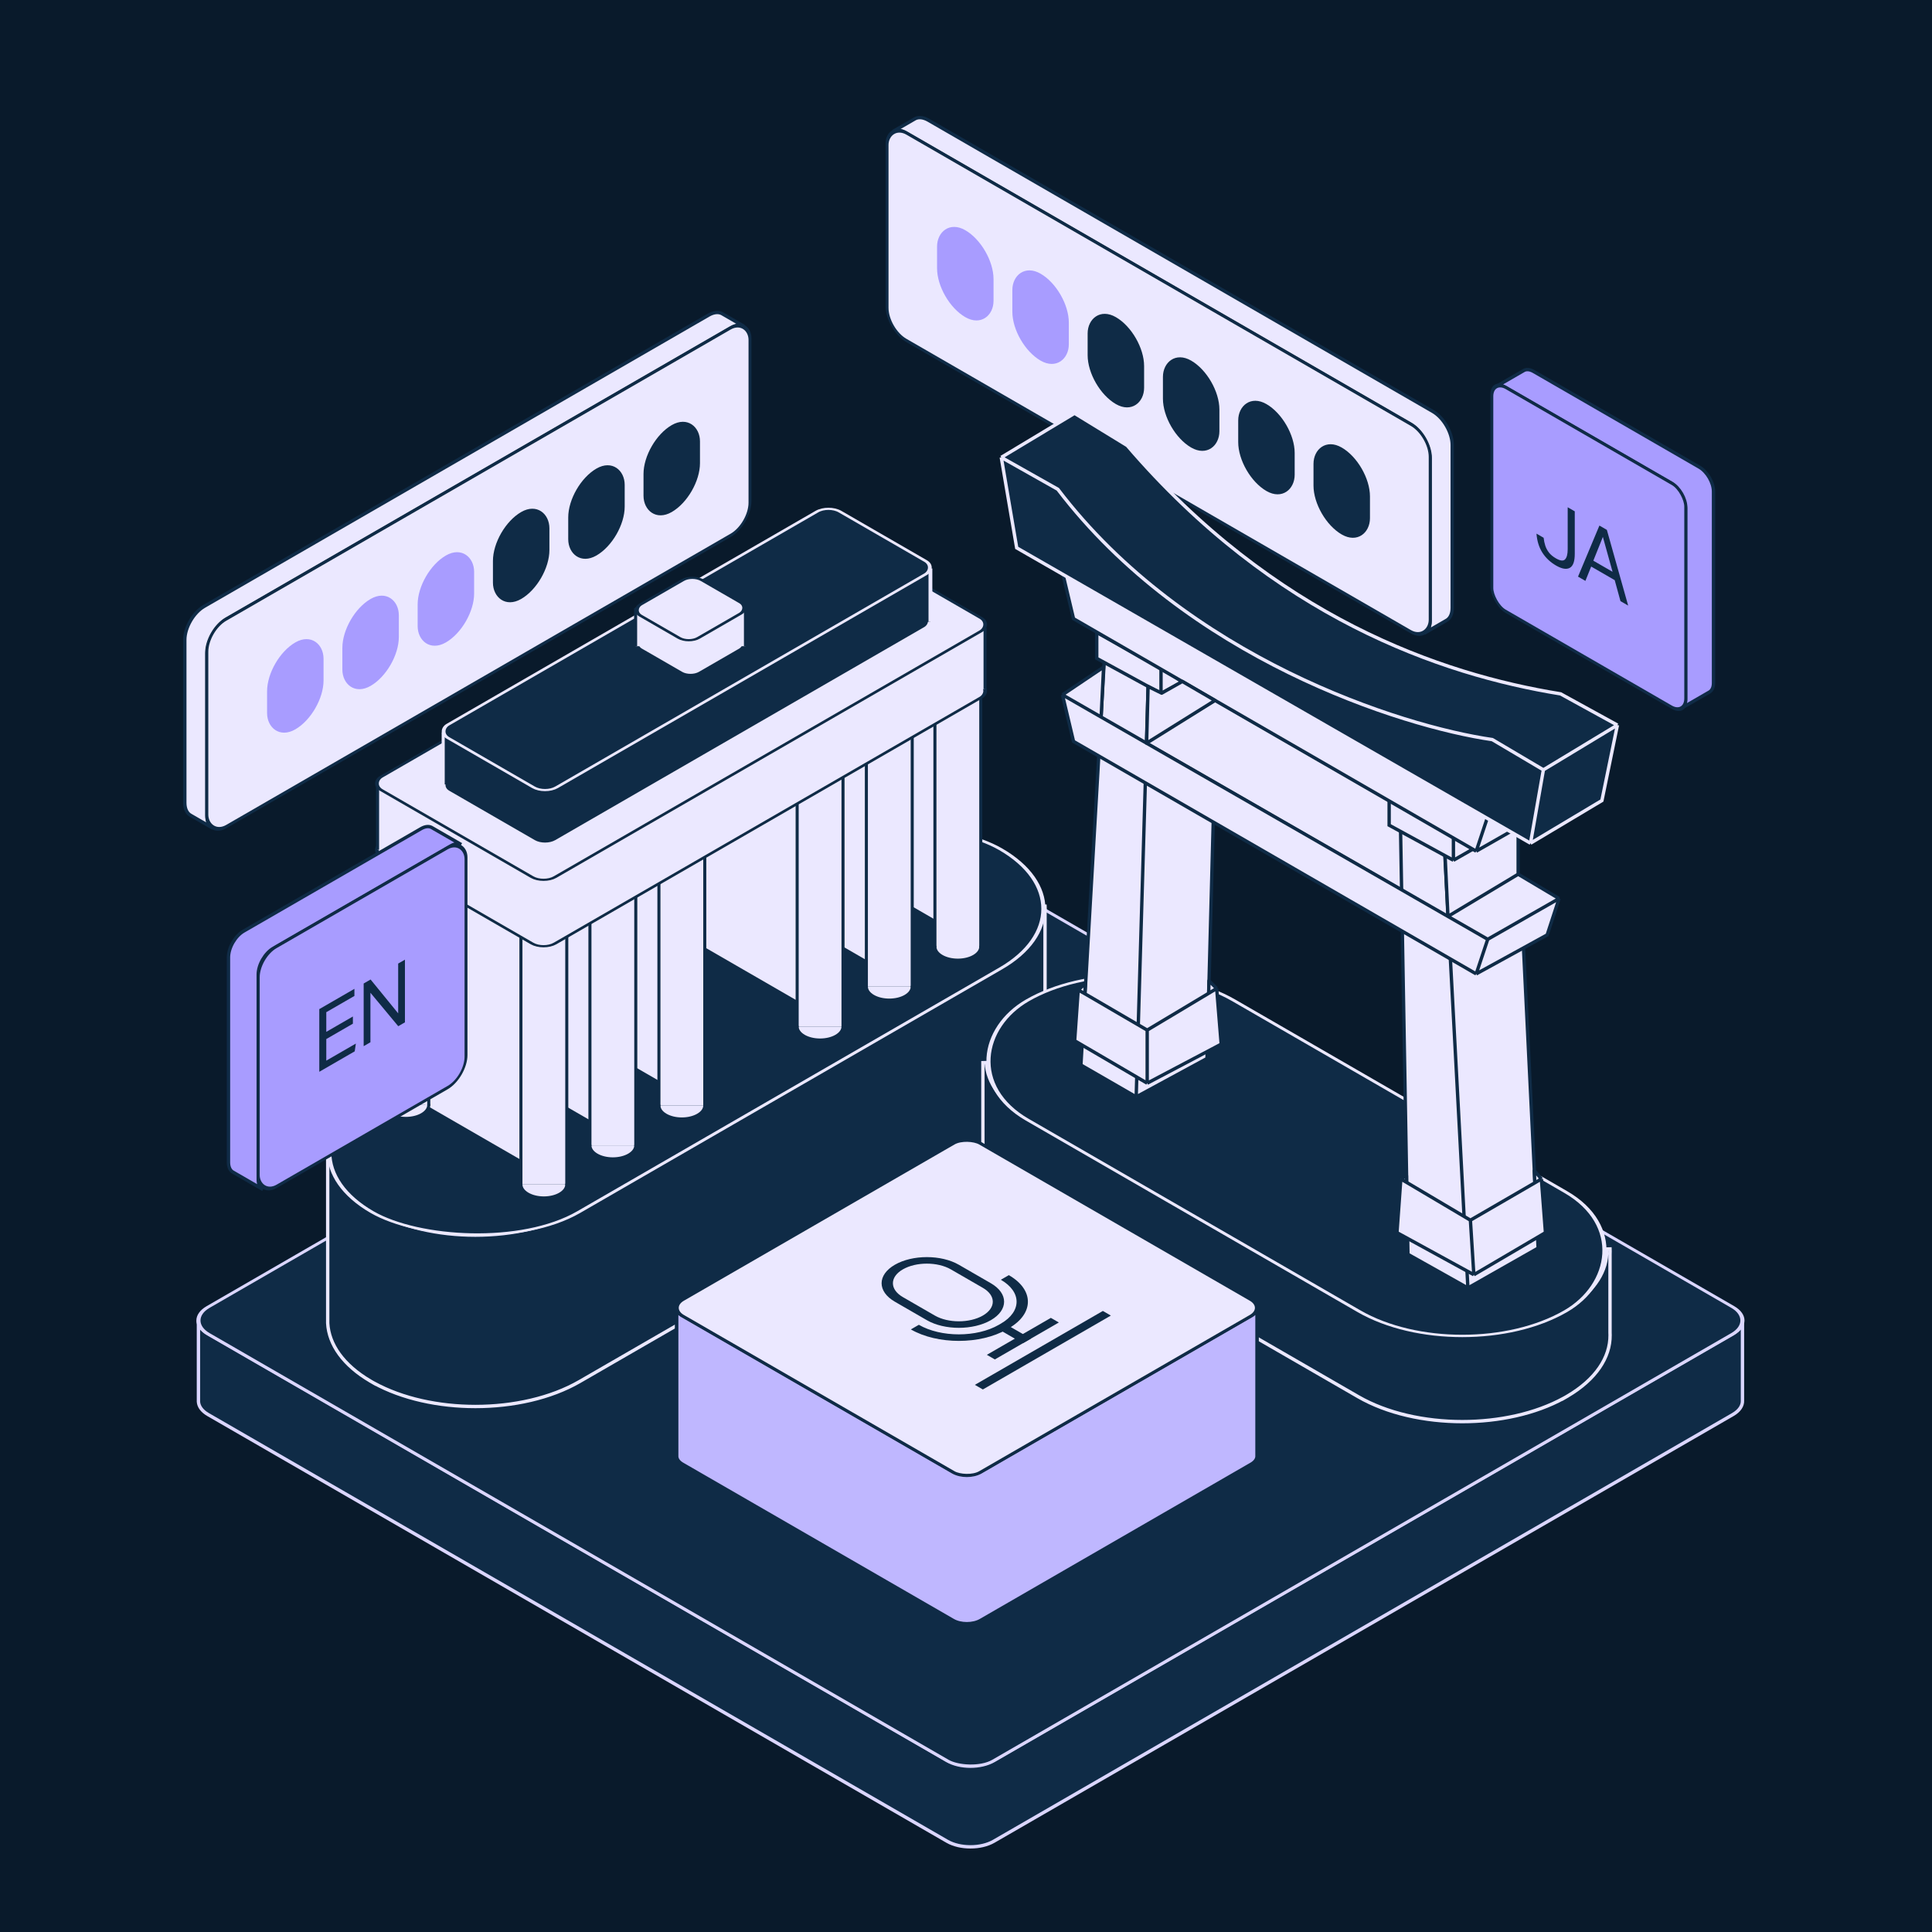 <svg width="575" height="575" viewBox="0 0 575 575" fill="none" xmlns="http://www.w3.org/2000/svg">
<rect width="575" height="575" fill="#091A2B"/>
<path fill-rule="evenodd" clip-rule="evenodd" d="M59.063 393.174C58.983 391.669 59.938 390.149 61.928 389.001L281.899 262.001C285.725 259.792 291.929 259.791 295.755 262.001L515.725 389.001C517.562 390.061 518.517 391.438 518.59 392.827V416.827C518.517 415.438 517.562 414.061 515.725 413.001L295.755 286.001C291.929 283.791 285.725 283.792 281.899 286.001L61.928 413.001C59.938 414.149 58.983 415.669 59.063 417.174V393.174Z" fill="#DBD6FF" stroke="#0F2B46" stroke-linejoin="round"/>
<path fill-rule="evenodd" clip-rule="evenodd" d="M518.59 392.827C518.67 394.332 517.715 395.852 515.725 397.001L295.755 524.001C291.929 526.21 285.725 526.21 281.899 524.001L61.928 397.001C60.092 395.94 59.136 394.564 59.063 393.175V417.175C59.136 418.564 60.092 419.94 61.928 421.001L281.899 548.001C285.725 550.21 291.929 550.21 295.755 548.001L515.725 421.001C517.715 419.852 518.67 418.332 518.59 416.827V392.827Z" fill="#0F2B46" stroke="#DBD6FF" stroke-linejoin="round"/>
<rect width="270" height="270" rx="8" transform="matrix(0.866 -0.5 0.866 0.5 55 393)" fill="#0F2B46" stroke="#DBD6FF"/>
<path fill-rule="evenodd" clip-rule="evenodd" d="M423.838 188.484C424.955 187.916 425.653 186.596 425.653 184.686V136.231C425.653 132.558 423.074 128.091 419.892 126.254L269.762 39.576C268.235 38.695 266.847 38.579 265.816 39.104L272.379 35.314C273.41 34.79 274.799 34.905 276.326 35.787L426.456 122.464C429.637 124.301 432.216 128.768 432.216 132.442V180.897C432.216 182.807 431.519 184.126 430.402 184.695L423.838 188.484Z" fill="#EBE8FF" stroke="#0F2B46"/>
<rect width="186.658" height="61.758" rx="6.652" transform="matrix(-0.866 -0.5 0 1 425.652 129.582)" fill="#EBE8FF" stroke="#0F2B46"/>
<rect width="174.644" height="51.746" rx="9.702" transform="matrix(-0.866 -0.5 0 1 418.931 131.582)" fill="#EBE8FF"/>
<rect width="19.405" height="25.873" rx="9.702" transform="matrix(0.866 0.5 -7.57103e-08 -1 278.889 89.538)" fill="#A89CFF"/>
<rect width="19.405" height="25.873" rx="9.702" transform="matrix(0.866 0.5 -7.57103e-08 -1 301.296 102.475)" fill="#A89CFF"/>
<rect width="19.405" height="25.873" rx="9.702" transform="matrix(0.866 0.5 -7.57103e-08 -1 323.703 115.411)" fill="#0F2B46"/>
<rect width="19.405" height="25.873" rx="9.702" transform="matrix(0.866 0.5 -7.57103e-08 -1 346.11 128.348)" fill="#0F2B46"/>
<rect width="19.405" height="25.873" rx="9.702" transform="matrix(0.866 0.5 -7.57103e-08 -1 368.516 141.284)" fill="#0F2B46"/>
<rect width="19.405" height="25.873" rx="9.702" transform="matrix(0.866 0.5 -7.57103e-08 -1 390.923 154.221)" fill="#0F2B46"/>
<path fill-rule="evenodd" clip-rule="evenodd" d="M63.377 246.484C62.261 245.916 61.563 244.596 61.563 242.686V194.231C61.563 190.558 64.142 186.091 67.324 184.254L217.454 97.576C218.981 96.695 220.369 96.579 221.4 97.104L214.837 93.314C213.806 92.79 212.417 92.905 210.89 93.787L60.76 180.464C57.579 182.301 55 186.768 55 190.442V238.897C55 240.807 55.697 242.126 56.814 242.695L63.377 246.484Z" fill="#EBE8FF" stroke="#0F2B46"/>
<rect width="186.658" height="61.758" rx="6.652" transform="matrix(0.866 -0.5 0 1 61.565 187.582)" fill="#EBE8FF" stroke="#0F2B46"/>
<rect width="174.644" height="51.746" rx="9.702" transform="matrix(0.866 -0.5 0 1 68.285 189.582)" fill="#EBE8FF"/>
<rect width="19.405" height="25.873" rx="9.702" transform="matrix(-0.866 0.5 7.57103e-08 -1 208.327 147.538)" fill="#0F2B46"/>
<rect width="19.405" height="25.873" rx="9.702" transform="matrix(-0.866 0.5 7.57103e-08 -1 185.92 160.475)" fill="#0F2B46"/>
<rect width="19.405" height="25.873" rx="9.702" transform="matrix(-0.866 0.5 7.57103e-08 -1 163.514 173.411)" fill="#0F2B46"/>
<rect width="19.405" height="25.873" rx="9.702" transform="matrix(-0.866 0.5 7.57103e-08 -1 141.107 186.348)" fill="#A89CFF"/>
<rect width="19.405" height="25.873" rx="9.702" transform="matrix(-0.866 0.5 7.57103e-08 -1 118.7 199.284)" fill="#A89CFF"/>
<rect width="19.405" height="25.873" rx="9.702" transform="matrix(-0.866 0.5 7.57103e-08 -1 96.293 212.221)" fill="#A89CFF"/>
<path d="M311.02 269.703C311.047 270.212 311.044 270.721 311.02 271.229V319.703L311.04 320.353C311.106 327.066 306.701 333.692 298.056 338.684L172.483 411.184C163.9 416.139 152.68 418.602 141.489 418.603C130.62 418.603 119.725 416.278 111.244 411.604V411.617L110.494 411.184C110.479 411.175 110.466 411.166 110.452 411.158L110.245 411.039V411.036C102.169 406.299 97.865 400.125 97.531 393.798L97.53 393.785V343.771L98.529 343.745C98.843 349.672 102.918 355.642 110.952 360.293L110.995 360.317C119.39 365.165 130.426 367.603 141.489 367.603C152.551 367.602 163.587 365.165 171.983 360.317L297.556 287.817C305.64 283.15 309.725 277.152 310.02 271.192V269.729L311.02 269.703Z" fill="#0F2B46"/>
<path d="M311.02 269.703L311.519 269.677L311.494 269.19L311.007 269.203L311.02 269.703ZM311.02 271.229L310.521 271.205L310.52 271.217V271.229H311.02ZM311.02 319.703H310.52V319.711L310.52 319.718L311.02 319.703ZM311.04 320.353L311.54 320.348L311.539 320.338L311.04 320.353ZM298.056 338.684L298.306 339.117L298.056 338.684ZM172.483 411.184L172.733 411.617L172.483 411.184ZM141.489 418.603V419.103H141.489L141.489 418.603ZM111.244 411.604L111.485 411.167L110.744 410.758V411.604H111.244ZM111.244 411.617L110.993 412.05L111.744 412.484V411.617H111.244ZM110.494 411.184L110.744 410.751L110.744 410.751L110.494 411.184ZM110.452 411.158L110.702 410.725L110.701 410.725L110.452 411.158ZM110.245 411.039H109.745V411.328L109.995 411.472L110.245 411.039ZM110.245 411.036H110.745V410.75L110.498 410.605L110.245 411.036ZM97.531 393.798L98.03 393.771L98.029 393.76L97.531 393.798ZM97.53 393.785H97.03V393.804L97.031 393.824L97.53 393.785ZM97.53 343.771L97.517 343.272L97.03 343.285V343.771H97.53ZM98.529 343.745L99.028 343.719L99.002 343.232L98.516 343.245L98.529 343.745ZM110.952 360.293L110.701 360.726L110.705 360.728L110.952 360.293ZM110.995 360.317L111.245 359.884L111.242 359.883L110.995 360.317ZM141.489 367.603V368.103H141.489L141.489 367.603ZM171.983 360.317L172.233 360.75L171.983 360.317ZM297.556 287.817L297.806 288.25V288.25L297.556 287.817ZM310.02 271.192L310.519 271.217L310.52 271.205V271.192H310.02ZM310.02 269.729L310.007 269.23L309.52 269.243V269.729H310.02ZM311.02 269.703L310.521 269.73C310.547 270.22 310.544 270.712 310.521 271.205L311.02 271.229L311.519 271.254C311.545 270.731 311.547 270.205 311.519 269.677L311.02 269.703ZM311.02 271.229H310.52V319.703H311.02H311.52V271.229H311.02ZM311.02 319.703L310.52 319.718L310.54 320.368L311.04 320.353L311.539 320.338L311.52 319.688L311.02 319.703ZM311.04 320.353L310.54 320.358C310.604 326.827 306.359 333.312 297.806 338.251L298.056 338.684L298.306 339.117C307.043 334.072 311.609 327.305 311.54 320.348L311.04 320.353ZM298.056 338.684L297.806 338.251L172.233 410.751L172.483 411.184L172.733 411.617L298.306 339.117L298.056 338.684ZM172.483 411.184L172.233 410.751C163.743 415.652 152.616 418.102 141.489 418.103L141.489 418.603L141.489 419.103C152.745 419.102 164.056 416.626 172.733 411.617L172.483 411.184ZM141.489 418.603V418.103C130.683 418.103 119.876 415.79 111.485 411.167L111.244 411.604L111.002 412.042C119.574 416.766 130.556 419.103 141.489 419.103V418.603ZM111.244 411.604H110.744V411.617H111.244H111.744V411.604H111.244ZM111.244 411.617L111.494 411.184L110.744 410.751L110.494 411.184L110.243 411.616L110.993 412.05L111.244 411.617ZM110.494 411.184L110.744 410.751C110.744 410.751 110.743 410.75 110.736 410.746C110.73 410.742 110.717 410.734 110.702 410.725L110.452 411.158L110.201 411.591C110.201 411.591 110.202 411.591 110.21 411.596C110.216 411.6 110.229 411.608 110.244 411.617L110.494 411.184ZM110.452 411.158L110.701 410.725L110.494 410.606L110.245 411.039L109.995 411.472L110.202 411.592L110.452 411.158ZM110.245 411.039H110.745V411.036H110.245H109.745V411.039H110.245ZM110.245 411.036L110.498 410.605C102.509 405.919 98.353 399.873 98.03 393.771L97.531 393.798L97.031 393.824C97.378 400.376 101.828 406.679 109.992 411.467L110.245 411.036ZM97.531 393.798L98.029 393.76L98.028 393.747L97.53 393.785L97.031 393.824L97.032 393.836L97.531 393.798ZM97.53 393.785H98.03V343.771H97.53H97.03V393.785H97.53ZM97.53 343.771L97.543 344.271L98.542 344.245L98.529 343.745L98.516 343.245L97.517 343.272L97.53 343.771ZM98.529 343.745L98.029 343.772C98.355 349.925 102.579 356.024 110.701 360.726L110.952 360.293L111.202 359.86C103.256 355.26 99.33 349.419 99.028 343.719L98.529 343.745ZM110.952 360.293L110.705 360.728L110.748 360.752L110.995 360.317L111.242 359.883L111.199 359.858L110.952 360.293ZM110.995 360.317L110.745 360.75C119.234 365.652 130.362 368.103 141.489 368.103V367.603V367.103C130.491 367.103 119.546 364.677 111.245 359.884L110.995 360.317ZM141.489 367.603L141.489 368.103C152.616 368.102 163.743 365.652 172.233 360.75L171.983 360.317L171.733 359.884C163.431 364.677 152.487 367.102 141.489 367.103L141.489 367.603ZM171.983 360.317L172.233 360.75L297.806 288.25L297.556 287.817L297.306 287.384L171.733 359.884L171.983 360.317ZM297.556 287.817L297.806 288.25C305.979 283.532 310.214 277.405 310.519 271.217L310.02 271.192L309.521 271.168C309.237 276.9 305.302 282.768 297.306 287.384L297.556 287.817ZM310.02 271.192H310.52V269.729H310.02H309.52V271.192H310.02ZM310.02 269.729L310.033 270.229L311.033 270.203L311.02 269.703L311.007 269.203L310.007 269.23L310.02 269.729Z" fill="#EBE8FF"/>
<rect width="216" height="71" rx="35.5" transform="matrix(0.866 -0.5 0.866 0.5 80 343)" fill="#0F2B46" stroke="#EBE8FF"/>
<path fill-rule="evenodd" clip-rule="evenodd" d="M465.958 390.25V415.25V390.25Z" fill="#0F2B46"/>
<path d="M465.958 390.25V390.25ZM465.958 390.25V415.25M465.958 415.25V415.25Z" stroke="#EBE8FF"/>
<path d="M293.529 316.244C293.843 322.182 297.931 328.162 305.994 332.816L404.721 389.816C413.117 394.664 424.152 397.102 435.214 397.102C446.277 397.102 457.313 394.664 465.708 389.816C473.79 385.151 477.875 379.156 478.172 373.198V371.729L479.172 371.702C479.199 372.213 479.197 372.724 479.172 373.234V396.702L479.192 397.352C479.258 404 474.938 410.56 466.458 415.534V415.538L466.208 415.683L465.458 416.115V416.104C456.977 420.778 446.083 423.102 435.214 423.102C424.023 423.102 412.805 420.638 404.221 415.683L305.494 358.683C297.256 353.927 292.869 347.689 292.531 341.297L292.53 341.284V316.271L293.529 316.244Z" fill="#0F2B46"/>
<path d="M293.529 316.244L294.028 316.218L294.002 315.731L293.516 315.744L293.529 316.244ZM305.994 332.816L305.744 333.249L305.744 333.249L305.994 332.816ZM404.721 389.816L404.471 390.249L404.721 389.816ZM435.214 397.102V397.602V397.102ZM465.708 389.816L465.958 390.249L465.708 389.816ZM478.172 373.198L478.672 373.223L478.672 373.211V373.198H478.172ZM478.172 371.729L478.159 371.229L477.672 371.242V371.729H478.172ZM479.172 371.702L479.672 371.676L479.646 371.189L479.159 371.202L479.172 371.702ZM479.172 373.234L478.673 373.21L478.672 373.222V373.234H479.172ZM479.172 396.702H478.672V396.71L478.673 396.717L479.172 396.702ZM479.192 397.352L479.692 397.347L479.692 397.337L479.192 397.352ZM466.458 415.534L466.206 415.103L465.958 415.248V415.534H466.458ZM466.458 415.538L466.709 415.971L466.958 415.827V415.538H466.458ZM466.208 415.683L466.458 416.116L466.459 416.115L466.208 415.683ZM465.458 416.115H464.958V416.981L465.708 416.548L465.458 416.115ZM465.458 416.104H465.958V415.258L465.217 415.667L465.458 416.104ZM435.214 423.102V423.602V423.102ZM404.221 415.683L403.971 416.116L404.221 415.683ZM305.494 358.683L305.244 359.116L305.244 359.116L305.494 358.683ZM292.531 341.297L293.03 341.27L293.029 341.259L292.531 341.297ZM292.53 341.284H292.03V341.303L292.031 341.323L292.53 341.284ZM292.53 316.271L292.517 315.771L292.03 315.784V316.271H292.53ZM293.529 316.244L293.03 316.271C293.356 322.435 297.594 328.544 305.744 333.249L305.994 332.816L306.244 332.383C298.269 327.779 294.33 321.928 294.028 316.218L293.529 316.244ZM305.994 332.816L305.744 333.249L404.471 390.249L404.721 389.816L404.971 389.383L306.244 332.383L305.994 332.816ZM404.721 389.816L404.471 390.249C412.961 395.151 424.087 397.602 435.214 397.602V397.102V396.602C424.216 396.602 413.273 394.176 404.971 389.383L404.721 389.816ZM435.214 397.102V397.602C446.341 397.602 457.469 395.151 465.958 390.249L465.708 389.816L465.458 389.383C457.157 394.176 446.212 396.602 435.214 396.602V397.102ZM465.708 389.816L465.958 390.249C474.128 385.533 478.363 379.409 478.672 373.223L478.172 373.198L477.673 373.173C477.387 378.903 473.452 384.769 465.458 389.383L465.708 389.816ZM478.172 373.198H478.672V371.729H478.172H477.672V373.198H478.172ZM478.172 371.729L478.186 372.228L479.186 372.202L479.172 371.702L479.159 371.202L478.159 371.229L478.172 371.729ZM479.172 371.702L478.673 371.729C478.699 372.221 478.697 372.715 478.673 373.21L479.172 373.234L479.672 373.259C479.697 372.734 479.7 372.206 479.672 371.676L479.172 371.702ZM479.172 373.234H478.672V396.702H479.172H479.672V373.234H479.172ZM479.172 396.702L478.673 396.717L478.692 397.367L479.192 397.352L479.692 397.337L479.672 396.687L479.172 396.702ZM479.192 397.352L478.692 397.357C478.756 403.763 474.593 410.182 466.206 415.103L466.458 415.534L466.711 415.965C475.282 410.938 479.76 404.237 479.692 397.347L479.192 397.352ZM466.458 415.534H465.958V415.538H466.458H466.958V415.534H466.458ZM466.458 415.538L466.208 415.105L465.958 415.25L466.208 415.683L466.459 416.115L466.709 415.971L466.458 415.538ZM466.208 415.683L465.959 415.25L465.209 415.682L465.458 416.115L465.708 416.548L466.458 416.116L466.208 415.683ZM465.458 416.115H465.958V416.104H465.458H464.958V416.115H465.458ZM465.458 416.104L465.217 415.667C456.826 420.29 446.02 422.602 435.214 422.602V423.102V423.602C446.146 423.602 457.128 421.265 465.7 416.542L465.458 416.104ZM435.214 423.102V422.602C424.087 422.602 412.961 420.151 404.471 415.25L404.221 415.683L403.971 416.116C412.649 421.125 423.958 423.602 435.214 423.602V423.102ZM404.221 415.683L404.471 415.25L305.744 358.25L305.494 358.683L305.244 359.116L403.971 416.116L404.221 415.683ZM305.494 358.683L305.744 358.25C297.594 353.544 293.356 347.435 293.03 341.27L292.531 341.297L292.031 341.323C292.381 347.943 296.918 354.309 305.244 359.116L305.494 358.683ZM292.531 341.297L293.029 341.259L293.028 341.246L292.53 341.284L292.031 341.323L292.032 341.335L292.531 341.297ZM292.53 341.284H293.03V316.271H292.53H292.03V341.284H292.53ZM292.53 316.271L292.543 316.77L293.542 316.744L293.529 316.244L293.516 315.744L292.517 315.771L292.53 316.271Z" fill="#EBE8FF"/>
<rect width="185" height="71" rx="35.5" transform="matrix(0.866 0.5 -0.866 0.5 336.488 280)" fill="#0F2B46" stroke="#EBE8FF"/>
<rect width="71.18" height="47.34" transform="matrix(4.37115e-08 1 -0.866 -0.5 280.855 204.753)" fill="#EBE8FF" stroke="#0F2B46" stroke-width="1.5"/>
<rect width="71.18" height="47.34" transform="matrix(4.37115e-08 1 -0.866 -0.5 263.566 218.614)" fill="#EBE8FF" stroke="#0F2B46" stroke-width="1.5"/>
<rect width="71.18" height="47.34" transform="matrix(4.37115e-08 1 -0.866 -0.5 247.242 233.162)" fill="#EBE8FF" stroke="#0F2B46" stroke-width="1.5"/>
<rect width="71.18" height="47.34" transform="matrix(4.37115e-08 1 -0.866 -0.5 197.822 252.22)" fill="#EBE8FF" stroke="#0F2B46" stroke-width="1.5"/>
<rect width="71.18" height="47.34" transform="matrix(4.37115e-08 1 -0.866 -0.5 177.324 263.965)" fill="#EBE8FF" stroke="#0F2B46" stroke-width="1.5"/>
<rect width="71.18" height="47.34" transform="matrix(4.37115e-08 1 -0.866 -0.5 162.498 279.08)" fill="#EBE8FF" stroke="#0F2B46" stroke-width="1.5"/>
<path d="M155.037 352.519C155.037 353.546 155.704 354.573 157.036 355.357C159.701 356.925 164.021 356.925 166.686 355.357C168.018 354.573 168.684 353.546 168.684 352.519L155.037 352.519Z" fill="#EBE8FF"/>
<path d="M155.037 273.142L155.037 352.518L168.684 352.518L168.684 273.142L155.037 273.142Z" fill="#EBE8FF"/>
<path d="M155.037 352.515C155.037 353.542 155.704 354.569 157.036 355.353C159.701 356.921 164.021 356.921 166.686 355.353C168.018 354.569 168.684 353.542 168.684 352.515" stroke="#0F2B46" stroke-width="0.91" stroke-linecap="round" stroke-linejoin="round"/>
<path d="M155.037 273.139L155.037 352.516M168.684 352.516L168.684 273.139" stroke="#0F2B46" stroke-width="0.91" stroke-linecap="round" stroke-linejoin="round"/>
<path d="M168.684 273.138C168.684 274.165 168.018 275.192 166.686 275.976C165.353 276.76 163.607 277.152 161.861 277.152C160.115 277.152 158.368 276.76 157.036 275.976C155.704 275.192 155.037 274.165 155.037 273.138C155.037 272.11 155.704 271.083 157.036 270.299C159.701 268.731 164.021 268.731 166.686 270.299C168.018 271.083 168.684 272.11 168.684 273.138Z" stroke="#0F2B46" stroke-width="1.137" stroke-linecap="round" stroke-linejoin="round"/>
<path d="M175.574 340.89C175.574 341.917 176.24 342.944 177.572 343.728C180.237 345.296 184.557 345.296 187.222 343.728C188.554 342.944 189.221 341.917 189.221 340.89L175.574 340.89Z" fill="#EBE8FF"/>
<path d="M175.574 261.513L175.574 340.89L189.221 340.89L189.221 261.513L175.574 261.513Z" fill="#EBE8FF"/>
<path d="M175.575 340.887C175.575 341.914 176.241 342.942 177.573 343.725C180.238 345.293 184.558 345.293 187.223 343.725C188.555 342.942 189.221 341.914 189.221 340.887" stroke="#0F2B46" stroke-width="0.91" stroke-linecap="round" stroke-linejoin="round"/>
<path d="M175.575 261.511L175.575 340.888M189.221 340.888L189.221 261.511" stroke="#0F2B46" stroke-width="0.91" stroke-linecap="round" stroke-linejoin="round"/>
<path d="M189.221 261.51C189.221 262.537 188.555 263.565 187.223 264.348C185.89 265.132 184.144 265.524 182.398 265.524C180.652 265.524 178.905 265.132 177.573 264.348C176.241 263.565 175.575 262.537 175.575 261.51C175.575 260.482 176.241 259.455 177.573 258.671C180.238 257.103 184.558 257.103 187.223 258.671C188.555 259.455 189.221 260.482 189.221 261.51Z" stroke="#0F2B46" stroke-width="1.125" stroke-linecap="round" stroke-linejoin="round"/>
<path d="M196.107 329.012C196.107 330.039 196.773 331.067 198.105 331.85C200.77 333.418 205.09 333.418 207.755 331.85C209.087 331.067 209.753 330.039 209.753 329.012L196.107 329.012Z" fill="#EBE8FF"/>
<path d="M196.107 249.635L196.107 329.012L209.753 329.012L209.753 249.635L196.107 249.635Z" fill="#EBE8FF"/>
<path d="M196.107 329.012C196.107 330.039 196.773 331.067 198.106 331.85C200.77 333.418 205.091 333.418 207.755 331.85C209.088 331.067 209.754 330.039 209.754 329.012" stroke="#0F2B46" stroke-width="0.91" stroke-linecap="round" stroke-linejoin="round"/>
<path d="M196.107 249.635L196.107 329.012M209.754 329.012L209.754 249.635" stroke="#0F2B46" stroke-width="0.91" stroke-linecap="round" stroke-linejoin="round"/>
<path d="M209.755 249.635C209.755 250.662 209.088 251.69 207.756 252.473C206.424 253.257 204.677 253.649 202.931 253.649C201.185 253.649 199.439 253.257 198.106 252.473C196.774 251.69 196.108 250.662 196.108 249.635C196.108 248.607 196.774 247.58 198.106 246.796C200.771 245.228 205.091 245.228 207.756 246.796C209.088 247.58 209.755 248.607 209.755 249.635Z" stroke="#0F2B46" stroke-width="1.125" stroke-linecap="round" stroke-linejoin="round"/>
<path d="M237.249 305.518C237.249 306.545 237.915 307.572 239.247 308.356C241.912 309.924 246.232 309.924 248.897 308.356C250.229 307.572 250.896 306.545 250.896 305.518L237.249 305.518Z" fill="#EBE8FF"/>
<path d="M237.249 226.141L237.249 305.517L250.895 305.517L250.895 226.141L237.249 226.141Z" fill="#EBE8FF"/>
<path d="M237.249 305.517C237.249 306.544 237.915 307.571 239.247 308.355C241.912 309.923 246.232 309.923 248.897 308.355C250.229 307.571 250.896 306.544 250.896 305.517" stroke="#0F2B46" stroke-width="0.91" stroke-linecap="round" stroke-linejoin="round"/>
<path d="M237.249 226.141L237.249 305.517M250.896 305.517L250.896 226.141" stroke="#0F2B46" stroke-width="0.91" stroke-linecap="round" stroke-linejoin="round"/>
<path d="M250.896 226.14C250.896 227.167 250.229 228.194 248.897 228.978C247.565 229.762 245.819 230.154 244.072 230.154C242.326 230.154 240.58 229.762 239.247 228.978C237.915 228.194 237.249 227.167 237.249 226.14C237.249 225.112 237.915 224.085 239.247 223.301C241.912 221.733 246.232 221.733 248.897 223.301C250.229 224.085 250.896 225.112 250.896 226.14Z" stroke="#0F2B46" stroke-width="1.125" stroke-linecap="round" stroke-linejoin="round"/>
<path d="M257.848 293.642C257.848 294.669 258.514 295.696 259.846 296.48C262.511 298.048 266.831 298.048 269.496 296.48C270.828 295.696 271.494 294.669 271.494 293.642L257.848 293.642Z" fill="#EBE8FF"/>
<path d="M257.848 214.265L257.848 293.641L271.494 293.641L271.494 214.265L257.848 214.265Z" fill="#EBE8FF"/>
<path d="M257.848 293.64C257.848 294.667 258.514 295.694 259.846 296.478C262.511 298.046 266.831 298.046 269.496 296.478C270.828 295.694 271.494 294.667 271.494 293.64" stroke="#0F2B46" stroke-width="0.91" stroke-linecap="round" stroke-linejoin="round"/>
<path d="M257.848 214.264L257.848 293.641M271.494 293.641L271.494 214.264" stroke="#0F2B46" stroke-width="0.91" stroke-linecap="round" stroke-linejoin="round"/>
<path d="M271.494 214.263C271.494 215.29 270.828 216.317 269.496 217.101C268.163 217.885 266.417 218.277 264.671 218.277C262.925 218.277 261.179 217.885 259.846 217.101C258.514 216.317 257.848 215.29 257.848 214.263C257.848 213.235 258.514 212.208 259.846 211.424C262.511 209.856 266.831 209.856 269.496 211.424C270.828 212.208 271.494 213.235 271.494 214.263Z" stroke="#0F2B46" stroke-width="1.125" stroke-linecap="round" stroke-linejoin="round"/>
<path d="M278.249 281.751C278.249 282.778 278.916 283.806 280.248 284.59C282.913 286.158 287.233 286.158 289.898 284.59C291.23 283.806 291.896 282.778 291.896 281.751L278.249 281.751Z" fill="#EBE8FF"/>
<path d="M278.249 202.374L278.25 281.751L291.896 281.751L291.896 202.374L278.249 202.374Z" fill="#EBE8FF"/>
<path d="M278.249 281.749C278.249 282.776 278.916 283.804 280.248 284.588C282.913 286.156 287.233 286.156 289.898 284.588C291.23 283.804 291.896 282.776 291.896 281.749" stroke="#0F2B46" stroke-width="0.91" stroke-linecap="round" stroke-linejoin="round"/>
<path d="M278.25 202.373L278.25 281.75M291.896 281.75L291.896 202.373" stroke="#0F2B46" stroke-width="0.91" stroke-linecap="round" stroke-linejoin="round"/>
<path d="M291.896 202.372C291.896 203.399 291.23 204.427 289.898 205.211C288.565 205.995 286.819 206.387 285.073 206.387C283.327 206.387 281.58 205.995 280.248 205.211C278.916 204.427 278.25 203.399 278.25 202.372C278.25 201.345 278.916 200.317 280.248 199.533C282.913 197.965 287.233 197.965 289.898 199.533C291.23 200.317 291.896 201.345 291.896 202.372Z" stroke="#0F2B46" stroke-width="1.137" stroke-linecap="round" stroke-linejoin="round"/>
<path d="M113.962 328.85C113.962 329.877 114.628 330.904 115.961 331.688C118.625 333.256 122.946 333.256 125.61 331.688C126.943 330.904 127.609 329.877 127.609 328.85L113.962 328.85Z" fill="#EBE8FF"/>
<path d="M113.962 249.473L113.962 328.85L127.609 328.85L127.609 249.473L113.962 249.473Z" fill="#EBE8FF"/>
<path d="M113.963 328.849C113.963 329.876 114.629 330.903 115.961 331.687C118.626 333.255 122.946 333.255 125.611 331.687C126.943 330.903 127.609 329.876 127.609 328.849" stroke="#0F2B46" stroke-width="0.91" stroke-linecap="round" stroke-linejoin="round"/>
<path d="M113.963 249.473L113.963 328.85M127.609 328.85L127.609 249.473" stroke="#0F2B46" stroke-width="0.91" stroke-linecap="round" stroke-linejoin="round"/>
<path d="M127.609 249.472C127.609 250.499 126.943 251.526 125.611 252.31C124.278 253.094 122.532 253.486 120.786 253.486C119.04 253.486 117.293 253.094 115.961 252.31C114.629 251.526 113.963 250.499 113.963 249.472C113.963 248.444 114.629 247.417 115.961 246.633C118.626 245.065 122.946 245.065 125.611 246.633C126.943 247.417 127.609 248.444 127.609 249.472Z" stroke="#0F2B46" stroke-width="1.137" stroke-linecap="round" stroke-linejoin="round"/>
<rect width="59.724" height="154.251" rx="3.959" transform="matrix(0.866 0.5 -0.866 0.5 243.627 175.79)" fill="#EBE8FF" stroke="#0F2B46" stroke-width="0.91"/>
<path d="M197.656 186.92H293.174V205.114H197.656V186.92Z" fill="#EBE8FF"/>
<path d="M293.174 186.92H292.719V205.114H293.174H293.629V186.92H293.174Z" fill="#0F2B46"/>
<path d="M207.89 252.873L112.372 252.873L112.372 232.405L207.89 232.405L207.89 252.873Z" fill="#EBE8FF"/>
<path d="M112.372 252.873L112.827 252.873L112.827 232.405L112.372 232.405L111.917 232.405L111.917 252.873L112.372 252.873Z" fill="#0F2B46"/>
<rect width="59.724" height="154.251" rx="3.959" transform="matrix(0.866 0.5 -0.866 0.5 243.627 156.024)" fill="#EBE8FF" stroke="#0F2B46" stroke-width="0.91"/>
<rect width="37.317" height="134.721" rx="3.959" transform="matrix(0.866 0.5 -0.866 0.5 246.561 166.225)" fill="#0F2B46" stroke="#EBE8FF" stroke-width="0.91"/>
<path d="M221.029 169.191H276.913V185.071H221.029V169.191Z" fill="#0F2B46"/>
<path d="M276.913 169.191H276.344V185.071H276.913H277.481V169.191H276.913Z" fill="#EBE8FF"/>
<path d="M187.509 233.454L131.905 233.454L131.905 218.002L187.509 218.002L187.509 233.454Z" fill="#0F2B46"/>
<path d="M131.905 233.454L132.36 233.454L132.36 218.002L131.905 218.002L131.45 218.002L131.45 233.454L131.905 233.454Z" fill="#EBE8FF"/>
<rect width="37.317" height="134.721" rx="3.959" transform="matrix(0.866 0.5 -0.866 0.5 246.561 150.28)" fill="#0F2B46" stroke="#EBE8FF" stroke-width="0.91"/>
<rect width="20.516" height="20.516" rx="3.334" transform="matrix(0.866 0.5 -0.866 0.5 205.518 181.334)" fill="#EBE8FF" stroke="#0F2B46" stroke-width="0.91"/>
<path d="M189.172 180.95H221.864V192.321H189.172V180.95Z" fill="#EBE8FF"/>
<path d="M221.864 180.95H221.409V192.321H221.864H222.319V180.95H221.864ZM189.172 192.321H189.627V180.95H189.172H188.717V192.321H189.172Z" fill="#0F2B46"/>
<rect width="19.9" height="21.133" rx="3.334" transform="matrix(0.866 0.5 -0.866 0.5 206.052 171)" fill="#EBE8FF" stroke="#0F2B46" stroke-width="0.91"/>
<path fill-rule="evenodd" clip-rule="evenodd" d="M201.402 389.344C201.355 388.454 201.92 387.556 203.096 386.876L283.656 340.365C285.918 339.059 289.586 339.059 291.848 340.365L372.408 386.876C373.494 387.503 374.059 388.317 374.102 389.139V433.285C374.059 432.463 373.494 431.649 372.408 431.022L291.848 384.511C289.586 383.205 285.918 383.205 283.656 384.511L203.096 431.022C201.92 431.702 201.355 432.6 201.402 433.49V389.344Z" fill="#BFB7FF" stroke="#0F2B46" stroke-linejoin="round"/>
<path fill-rule="evenodd" clip-rule="evenodd" d="M374.102 389.139C374.149 390.028 373.584 390.927 372.408 391.606L291.848 438.117C289.586 439.424 285.918 439.424 283.656 438.117L203.096 391.606C202.01 390.979 201.446 390.165 201.402 389.344V433.49C201.446 434.312 202.01 435.125 203.096 435.752L283.656 482.263C285.918 483.57 289.586 483.57 291.848 482.263L372.408 435.752C373.584 435.073 374.149 434.175 374.102 433.285V389.139Z" fill="#BFB7FF" stroke="#0F2B46" stroke-linejoin="round"/>
<rect width="102.482" height="102.482" rx="4.73" transform="matrix(0.866 -0.5 0.866 0.5 199 389.241)" fill="#EBE8FF"/>
<rect width="102.482" height="102.482" rx="4.73" transform="matrix(0.866 -0.5 0.866 0.5 199 389.241)" stroke="#0F2B46"/>
<g clip-path="url(#clip0_4426_2183)">
<g clip-path="url(#clip1_4426_2183)">
<path fill-rule="evenodd" clip-rule="evenodd" d="M330.611 391.539L292.518 413.532L290.137 412.157L328.231 390.164L330.611 391.539Z" fill="#0F2B46"/>
<path fill-rule="evenodd" clip-rule="evenodd" d="M266.325 387.412C261.065 384.376 261.065 379.452 266.325 376.416C271.585 373.379 280.112 373.379 285.372 376.416L294.895 381.914C300.155 384.951 300.155 389.874 294.895 392.911C289.635 395.947 281.108 395.947 275.848 392.911L266.325 387.412ZM268.706 377.79C264.761 380.068 264.761 383.76 268.706 386.038L278.229 391.536C282.174 393.814 288.569 393.814 292.514 391.536C296.459 389.259 296.459 385.566 292.514 383.289L282.991 377.79C279.046 375.513 272.651 375.513 268.706 377.79Z" fill="#0F2B46"/>
<path fill-rule="evenodd" clip-rule="evenodd" d="M273.467 394.285C280.042 398.08 290.701 398.08 297.276 394.285L297.871 393.941C304.117 390.335 304.117 384.488 297.871 380.882L300.252 379.508C307.813 383.873 307.813 390.95 300.252 395.316L299.657 395.659C291.767 400.214 278.976 400.214 271.087 395.659L273.467 394.285Z" fill="#0F2B46"/>
<path fill-rule="evenodd" clip-rule="evenodd" d="M304.418 399.783L297.276 395.659L299.657 394.285L306.799 398.408L304.418 399.783Z" fill="#0F2B46"/>
<path fill-rule="evenodd" clip-rule="evenodd" d="M293.705 403.22L312.751 392.223L315.132 393.598L296.085 404.594L293.705 403.22Z" fill="#0F2B46"/>
</g>
</g>
<path d="M338.152 326.461L321.703 316.97L328.636 196.852L341.711 203.977L361.713 220.689L359.226 315.035L338.152 326.461Z" fill="#EBE8FF"/>
<path d="M338.152 326.461L321.703 316.97L328.636 196.852L341.711 203.977M338.152 326.461L341.711 203.977M338.152 326.461L359.226 315.035L361.713 220.689L341.711 203.977" stroke="#0F2B46"/>
<path d="M361.687 208.341L340.913 221.045L421.61 267.485L431.404 248.559L361.687 208.341Z" fill="#EBE8FF" stroke="#0F2B46" stroke-linejoin="round"/>
<path d="M436.876 383.333L419.029 373.311L416.833 247.01L430.012 254.423L431.33 279.182L452.612 265.444L457.777 371.463L436.876 383.333Z" fill="#EBE8FF"/>
<path d="M436.876 383.333L419.029 373.311L416.833 247.01L430.012 254.423L431.33 279.182M436.876 383.333L457.777 371.463L452.612 265.444L431.33 279.182M436.876 383.333L431.33 279.182" stroke="#0F2B46"/>
<path d="M439.347 289.846L319.498 220.655L316.204 206.789L328.448 198.551L327.726 213.413L430.935 272.741L429.993 252.672L451.832 243.392V260.185L464.006 267.426L460.469 278.244L439.347 289.846Z" fill="#EBE8FF"/>
<path d="M316.204 206.789L319.498 220.655L439.347 289.846M316.204 206.789L328.448 198.551L327.726 213.413M316.204 206.789L327.726 213.413M442.78 279.55L439.347 289.846M442.78 279.55L464.006 267.426M442.78 279.55L430.935 272.741M439.347 289.846L460.469 278.244L464.006 267.426M464.006 267.426L451.832 260.185M451.832 260.185L430.935 272.741M451.832 260.185V243.392L429.993 252.672L430.935 272.741M430.935 272.741L327.726 213.413" stroke="#0F2B46"/>
<path d="M413.435 245.593V237.876L432.565 248.511L438.329 252.739L432.565 256.033L413.435 245.593Z" fill="#EBE8FF"/>
<path d="M432.565 256.033L413.435 245.593V237.876L432.565 248.511M432.565 256.033V248.511M432.565 256.033L438.329 252.739L432.565 248.511" stroke="#0F2B46"/>
<path d="M326.409 195.943V188.227L345.539 198.862L351.947 202.927L345.539 206.384L326.409 195.943Z" fill="#EBE8FF"/>
<path d="M345.539 206.384L326.409 195.943V188.227L345.539 198.862M345.539 206.384V198.862M345.539 206.384L351.947 202.927L345.539 198.862" stroke="#0F2B46"/>
<path d="M316.204 170.272L442.78 243.033L450.078 247.201L439.347 253.329L319.498 184.138L316.204 170.272Z" fill="#EBE8FF"/>
<path d="M442.78 243.033L316.204 170.272L319.498 184.138L439.347 253.329M442.78 243.033L439.347 253.329M442.78 243.033L450.078 247.201L439.347 253.329" stroke="#0F2B46"/>
<path d="M455.508 250.954L302.588 163.048L298 136.124L319.806 123L335.486 132.598C379.185 183.563 428.648 200.716 464.46 206.507L481.371 215.798L476.759 238.257L455.508 250.954Z" fill="#0F2B46"/>
<path d="M455.508 250.954L302.588 163.048L298 136.124M455.508 250.954L476.759 238.257L481.371 215.798M455.508 250.954L457.425 240.033L459.342 229.112M459.342 229.112L444.141 220.12C416.95 216.195 353.018 195.798 314.822 145.612L298 136.124M459.342 229.112L481.371 215.798M298 136.124L319.806 123L335.486 132.598C379.185 183.563 428.648 200.716 464.46 206.507L481.371 215.798" stroke="#EBE8FF"/>
<path d="M361.597 208.474L341.254 221.165L341.69 204.306L345.733 206.296L351.892 202.812L361.597 208.474Z" fill="#EBE8FF" stroke="#0F2B46" stroke-linejoin="round"/>
<path d="M438.643 379.383L415.763 366.856L416.913 350.879L418.597 349.941V351.877L437.62 363.15L456.782 352.039L456.64 348.41L458.747 350.879L459.96 366.856L438.643 379.383Z" fill="#EBE8FF"/>
<path d="M416.913 350.879L415.763 366.856L438.643 379.383M416.913 350.879L418.597 349.941V351.877M416.913 350.879L418.597 351.877M437.62 363.15L438.643 379.383M437.62 363.15L456.782 352.039M437.62 363.15L418.597 351.877M438.643 379.383L459.96 366.856L458.747 350.879M458.747 350.879L456.64 348.41L456.782 352.039M458.747 350.879L456.782 352.039" stroke="#0F2B46" stroke-linejoin="round"/>
<path d="M341.428 322.379L319.836 309.742L320.891 294.62L323.033 292.756L322.854 295.741L341.428 306.577L359.716 295.63L359.813 291.905L362.107 294.198L363.452 310.761L341.428 322.379Z" fill="#EBE8FF"/>
<path d="M320.891 294.62L319.836 309.742L341.428 322.379M320.891 294.62L323.033 292.756L322.854 295.741M320.891 294.62L322.854 295.741M341.428 306.577V322.379M341.428 306.577L359.716 295.63M341.428 306.577L322.854 295.741M341.428 322.379L363.452 310.761L362.107 294.198M362.107 294.198L359.813 291.905L359.716 295.63M362.107 294.198L359.716 295.63" stroke="#0F2B46" stroke-linejoin="round"/>
<path fill-rule="evenodd" clip-rule="evenodd" d="M445.142 115.106C445.909 114.607 446.997 114.648 448.205 115.345L497.504 143.808C499.827 145.149 501.709 148.41 501.709 151.091V208.02C501.709 209.307 501.275 210.226 500.568 210.687L508.831 205.916C509.539 205.455 509.973 204.536 509.973 203.248V146.32C509.973 143.639 508.09 140.378 505.768 139.037L456.468 110.574C455.261 109.877 454.172 109.836 453.405 110.335L445.142 115.106Z" fill="#A89CFF" stroke="#0F2B46"/>
<rect width="66.637" height="66.639" rx="4.771" transform="matrix(0.866 0.5 0 1 444 112.918)" fill="#A89CFF" stroke="#0F2B46"/>
<path d="M466.575 163.444L466.575 150.971L468.681 152.187L468.681 164.845C468.681 167.082 468.185 168.469 467.193 169.007C466.201 169.544 464.843 169.315 463.119 168.32C461.411 167.333 460.053 166.056 459.046 164.488C458.039 162.902 457.451 161.013 457.284 158.819L459.412 160.048C459.503 160.876 459.671 161.669 459.915 162.427C460.16 163.166 460.533 163.858 461.037 164.501C461.54 165.126 462.219 165.686 463.074 166.179C464.355 166.919 465.255 167.025 465.774 166.496C466.308 165.959 466.575 164.941 466.575 163.444ZM480.567 172.659L473.564 168.616L471.848 172.884L469.651 171.615L476.013 156.42L478.233 157.702L484.572 180.23L482.284 178.909L480.567 172.659ZM477.043 159.79L474.205 166.872L479.926 170.175L477.043 159.79Z" fill="#0F2B46"/>
<path fill-rule="evenodd" clip-rule="evenodd" d="M78.274 354.007C77.401 353.562 76.855 352.53 76.855 351.036V290.033C76.855 287.159 78.873 283.665 81.361 282.228L134.189 251.728C135.384 251.038 136.47 250.948 137.276 251.358L128.421 246.246C127.615 245.835 126.529 245.926 125.334 246.615L72.506 277.116C70.017 278.553 68 282.047 68 284.92V345.923C68 347.417 68.546 348.449 69.419 348.894L78.274 354.007Z" fill="#A89CFF" stroke="#0F2B46"/>
<rect width="71.407" height="71.409" rx="6.297" transform="matrix(0.866 -0.5 0 1 76.855 284.83)" fill="#A89CFF" stroke="#0F2B46"/>
<path d="M95.028 300.333L105.48 294.298L105.48 296.414L97.109 301.247L97.109 307.099L105.027 302.527L105.027 304.669L97.109 309.241L97.109 315.667L105.91 310.586L105.57 312.898L95.028 318.985L95.028 300.333ZM108.234 292.708L110.293 291.52L118.505 301.59L118.505 286.778L120.519 285.616L120.519 304.267L118.528 305.417L110.248 295.464L110.248 310.198L108.234 311.36L108.234 292.708Z" fill="#0F2B46"/>
<defs>
<clipPath id="clip0_4426_2183">
<rect width="97.97" height="97.97" rx="7.998" transform="matrix(0.866 -0.5 0.866 0.5 202.908 388.786)" fill="white"/>
</clipPath>
<clipPath id="clip1_4426_2183">
<rect width="65.98" height="65.98" fill="white" transform="matrix(0.866 -0.5 0.866 0.5 230.612 388.786)"/>
</clipPath>
</defs>
</svg>
